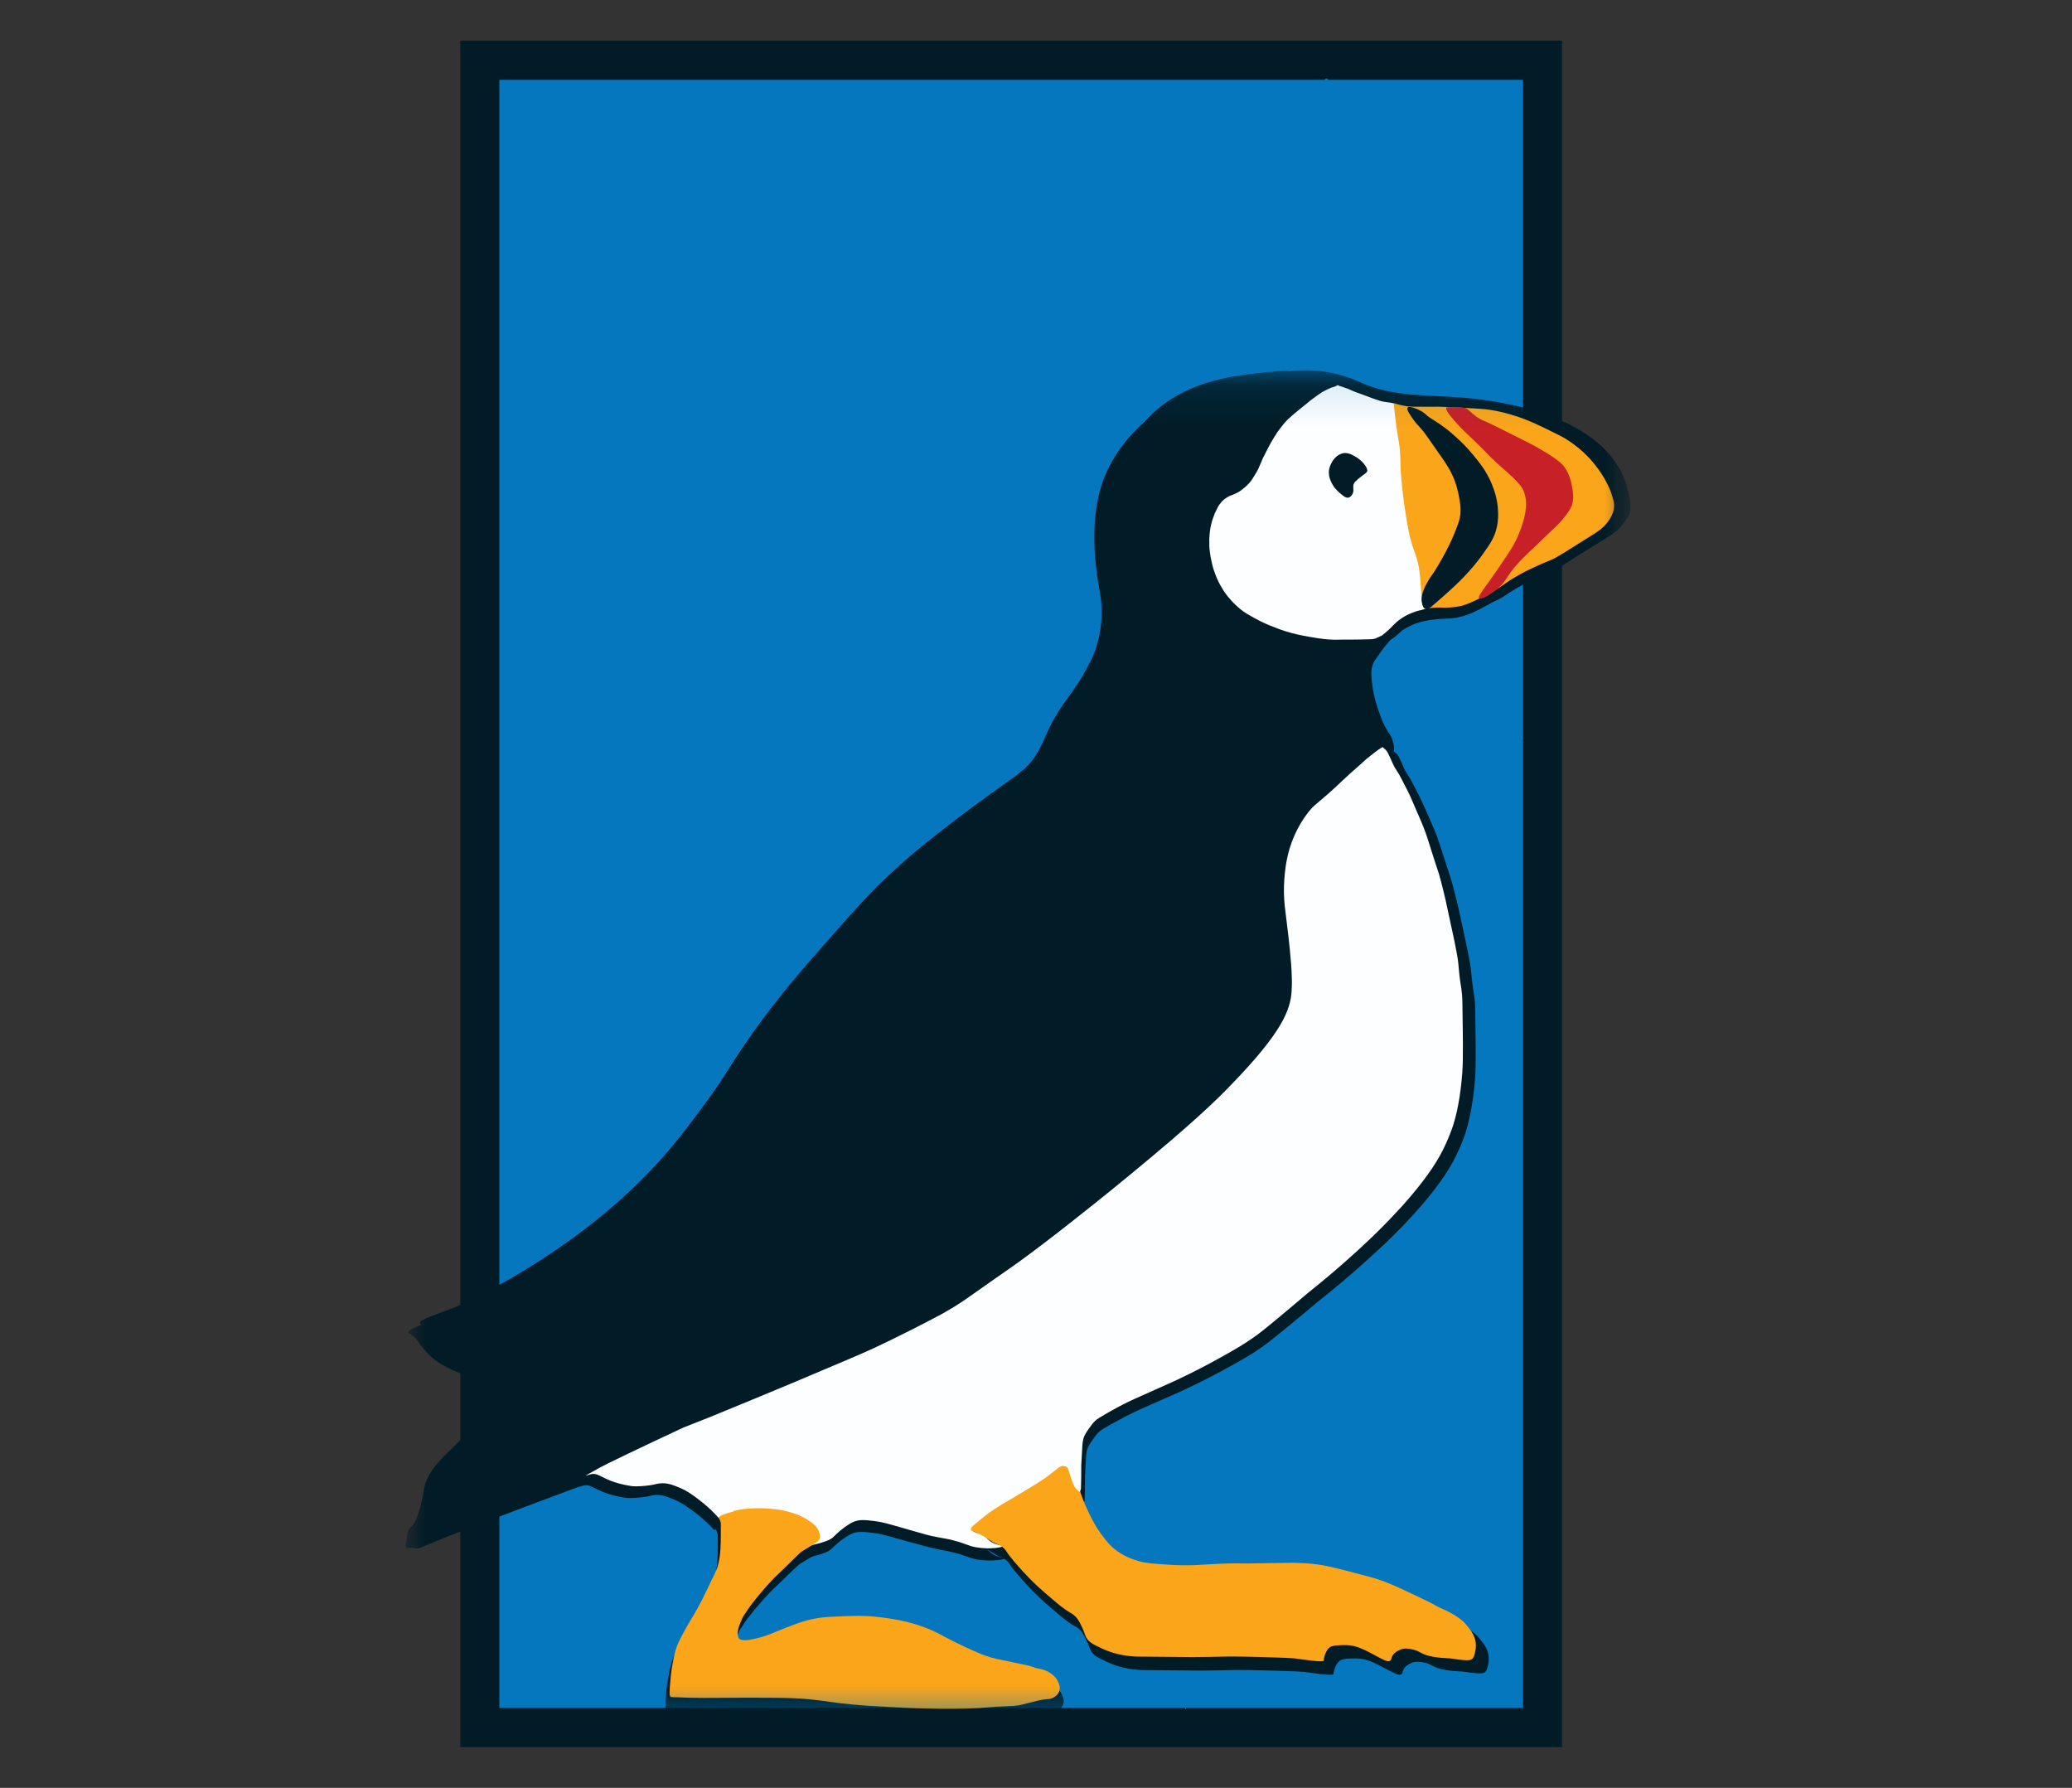 <?xml version="1.0" encoding="UTF-8"?> <svg xmlns="http://www.w3.org/2000/svg" width="51" height="44" viewBox="0 0 51 44" fill="none"><rect x="0" y="0" width="51" height="44" fill="#333333" stroke="none"/><path d="M37.651 1.72H11.745V42.142H37.651V1.72Z" fill="#0477BF"></path><path d="M34.781 1H11.33V42.998H23.283C23.283 42.998 23.294 43.002 23.302 42.998H38.447V1H34.781ZM29.177 42.062C29.157 42.05 29.177 42.026 29.193 42.038C29.205 42.046 29.193 42.074 29.177 42.062ZM37.487 31.9V42.034H12.291V31.576C12.291 31.576 12.291 31.544 12.291 31.528V1.965H32.601C32.625 1.92 32.68 1.924 32.696 1.965H37.487V31.9ZM37.495 18.261C37.495 18.261 37.507 18.245 37.511 18.261C37.511 18.273 37.503 18.273 37.495 18.261Z" fill="#011C26"></path><mask id="mask0_4784_2489" style="mask-type:luminance" maskUnits="userSpaceOnUse" x="10" y="9" width="31" height="34"><path d="M40.13 9.116H10V42.382H40.13V9.116Z" fill="white"></path></mask><g mask="url(#mask0_4784_2489)"><path d="M30.946 10.229C31.337 10.049 31.759 9.933 32.19 9.937C32.64 9.945 32.991 10.125 33.397 10.289C34.103 10.573 34.852 10.573 35.597 10.605C36.386 10.641 37.16 10.789 37.901 11.061C38.543 11.297 39.244 11.71 39.292 12.47C39.324 13.01 40.165 13.014 40.133 12.47C40.013 10.505 37.594 9.917 36 9.785C35.127 9.713 34.29 9.777 33.473 9.404C32.489 8.956 31.492 9.056 30.528 9.501C30.038 9.725 30.464 10.453 30.95 10.229" fill="#011C26"></path><path d="M35.554 14.591C35.371 14.607 35.192 14.619 35.008 14.635C34.61 14.671 34.602 15.3 35.008 15.268C35.116 15.26 35.227 15.252 35.335 15.243V14.611C34.965 14.643 34.574 14.707 34.251 14.907C33.92 15.111 33.713 15.436 33.298 15.464C32.896 15.492 32.892 16.124 33.298 16.096C33.685 16.068 33.988 15.94 34.283 15.688C34.606 15.412 34.909 15.28 35.335 15.243C35.738 15.211 35.742 14.579 35.335 14.611C35.227 14.619 35.116 14.627 35.008 14.635V15.268C35.188 15.252 35.371 15.239 35.554 15.223C35.957 15.191 35.961 14.559 35.554 14.591Z" fill="#011C26"></path><path d="M35.322 14.707C35.178 14.779 34.983 14.767 34.827 14.799C34.676 14.831 34.529 14.883 34.385 14.947C34.158 15.043 33.943 15.164 33.731 15.292C33.441 15.468 32.958 15.832 32.946 16.208C32.946 16.264 32.994 16.316 33.05 16.312C33.066 16.312 33.078 16.312 33.094 16.312C33.229 16.304 33.229 16.096 33.094 16.1C33.078 16.1 33.066 16.1 33.05 16.1L33.154 16.204C33.157 16.012 33.425 15.772 33.56 15.652C33.743 15.496 33.983 15.38 34.194 15.268C34.409 15.155 34.636 15.051 34.879 15.003C35.071 14.963 35.25 14.979 35.425 14.887C35.545 14.827 35.441 14.643 35.318 14.703" fill="#011C26"></path><path d="M38.95 12.334C38.994 12.47 38.85 12.634 38.743 12.706C38.548 12.834 38.328 12.934 38.121 13.038C37.918 13.134 37.862 13.431 37.97 13.615C38.093 13.827 38.34 13.863 38.544 13.767C38.867 13.611 39.257 13.451 39.488 13.171C39.719 12.89 39.875 12.47 39.759 12.114C39.592 11.602 38.779 11.822 38.95 12.338" fill="#011C26"></path><path d="M38.94 12.182C38.992 12.29 39.044 12.402 39.036 12.522C39.04 12.458 38.996 12.558 39.044 12.506C38.968 12.59 38.785 12.678 38.669 12.75C38.562 12.822 38.45 12.894 38.346 12.97C38.326 12.986 38.107 13.142 38.223 13.066C38.075 13.171 37.912 13.255 37.748 13.326C37.302 13.531 36.888 13.763 36.461 14.003C36.094 14.211 35.891 14.391 35.529 14.379C34.987 14.359 34.987 15.204 35.529 15.223C36.059 15.244 36.441 14.983 36.888 14.735C37.163 14.579 37.434 14.407 37.717 14.263C37.988 14.127 38.275 14.031 38.534 13.871C38.717 13.759 38.741 13.723 38.9 13.611C39.123 13.455 39.391 13.331 39.59 13.146C40.008 12.766 39.885 12.214 39.666 11.758C39.43 11.269 38.705 11.698 38.94 12.182Z" fill="#011C26"></path><path d="M22.31 33.061C22.633 32.893 22.991 32.701 22.991 32.701C23.294 32.537 23.445 32.453 23.649 32.329C23.892 32.181 23.96 32.124 24.354 31.86C24.733 31.608 24.781 31.588 25 31.44C25.43 31.156 25.757 30.896 26.391 30.392C26.706 30.14 26.933 29.951 27.168 29.763C29.093 28.186 29.201 28.094 29.44 27.886C30.524 26.934 30.237 27.082 30.771 26.65C30.771 26.65 31.241 26.269 31.656 25.705C31.755 25.573 31.815 25.437 31.819 25.425C31.835 25.393 31.855 25.345 31.915 25.157C31.983 24.945 32.014 24.841 32.034 24.749C32.066 24.581 32.07 24.448 32.07 24.34C32.07 23.676 31.983 22.772 31.974 22.72C31.951 22.491 31.935 22.259 31.915 22.031C31.887 21.731 31.875 21.591 31.903 21.391C31.931 21.191 31.983 21.039 32.01 20.959C32.046 20.859 32.102 20.695 32.222 20.502C32.293 20.386 32.357 20.318 32.481 20.174C32.52 20.13 32.636 19.998 32.927 19.718C32.979 19.67 32.975 19.674 33.326 19.346C33.589 19.102 33.72 18.978 33.736 18.962C33.9 18.794 33.935 18.737 34.067 18.645C34.147 18.589 34.314 18.481 34.314 18.481C34.314 18.429 34.314 18.357 34.29 18.273C34.266 18.149 34.206 18.065 34.17 18.017C34.035 17.813 33.951 17.557 33.876 17.317C33.876 17.317 33.776 17.009 33.756 16.64C33.752 16.54 33.752 16.452 33.792 16.348C33.812 16.292 33.852 16.232 33.935 16.116C33.987 16.04 34.023 15.988 34.079 15.92C34.178 15.796 34.242 15.736 34.23 15.724C34.218 15.712 34.158 15.76 34.047 15.784C33.971 15.8 33.915 15.8 33.868 15.796C33.648 15.788 33.728 15.808 33.393 15.8C33.282 15.8 33.003 15.788 32.74 15.76C32.345 15.72 31.783 15.66 31.185 15.348C30.962 15.232 30.739 15.12 30.512 14.879C30.109 14.455 30.006 13.979 29.974 13.815C29.942 13.643 29.862 13.235 30.03 12.782C30.093 12.606 30.165 12.406 30.36 12.282C30.48 12.206 30.544 12.222 30.711 12.11C30.763 12.074 30.89 11.982 31.006 11.826C31.09 11.714 31.13 11.622 31.181 11.51C31.277 11.297 31.416 10.997 31.608 10.705C31.763 10.469 31.883 10.357 31.927 10.313C31.971 10.273 31.974 10.273 32.178 10.105C32.461 9.873 32.453 9.877 32.54 9.813C32.68 9.713 32.78 9.641 32.935 9.573C33.078 9.513 33.154 9.505 33.154 9.485C33.154 9.449 32.895 9.457 32.377 9.429C32.062 9.412 31.986 9.4 31.719 9.396C31.6 9.396 31.46 9.392 31.281 9.396C31.173 9.396 30.863 9.412 30.448 9.473C30.117 9.521 29.894 9.553 29.603 9.645C29.603 9.645 29.197 9.773 28.826 9.993C28.38 10.253 27.503 10.945 27.18 12.046C26.877 13.074 27.104 14.295 27.152 14.543C27.172 14.639 27.232 14.943 27.2 15.344C27.176 15.616 27.12 15.832 27.08 15.956C27.044 16.064 26.969 16.292 26.734 16.684C26.53 17.024 26.399 17.177 26.243 17.397C25.893 17.901 25.805 18.213 25.638 18.525C25.319 19.122 25.004 19.158 23.493 20.31C22.955 20.718 22.493 21.071 21.939 21.579C21.381 22.091 21.03 22.483 20.397 23.192C19.719 23.952 19.153 24.584 18.495 25.489C17.846 26.381 17.89 26.462 17.184 27.402C16.774 27.946 16.415 28.427 15.857 28.999C15.136 29.747 14.498 30.232 14.127 30.512C14.004 30.604 13.063 31.308 11.924 31.908C11.425 32.172 11.178 32.301 10.943 32.393C10.533 32.553 10.034 32.701 10.05 32.793C10.054 32.817 10.082 32.817 10.154 32.869C10.242 32.933 10.281 33.001 10.325 33.065C10.325 33.065 10.449 33.241 10.612 33.389C10.664 33.437 10.756 33.513 10.923 33.609C11.541 33.958 12.123 33.934 12.222 34.242C12.246 34.322 12.23 34.398 12.202 34.526C12.155 34.754 12.031 34.91 11.951 35.002C11.589 35.422 11.318 35.426 10.935 35.831C10.732 36.043 10.505 36.287 10.437 36.643C10.421 36.731 10.401 36.899 10.329 37.139C10.242 37.439 10.178 37.519 10.15 37.543C10.114 37.579 10.074 37.615 10.042 37.684C10.042 37.684 10.022 37.736 10.006 37.932C9.99 37.98 9.971 38.06 10.006 38.088C10.022 38.1 10.046 38.096 10.07 38.096C10.194 38.08 10.198 38.116 10.301 38.104C10.333 38.1 10.337 38.096 10.552 38.004C10.584 37.992 10.616 37.976 10.652 37.964C11.35 37.663 14.498 36.495 14.498 36.495C15.789 36.015 15.295 36.079 17.563 35.126C17.95 34.962 21.329 33.553 22.298 33.053L22.31 33.061Z" fill="#011C26"></path><path d="M34.249 15.732C34.397 15.64 34.56 15.464 34.56 15.464C34.568 15.456 34.58 15.444 34.592 15.432C34.648 15.376 34.795 15.239 35.038 15.148C35.206 15.083 35.27 15.079 35.27 15.079C35.294 15.071 35.301 15.071 35.309 15.067C35.321 15.067 35.329 15.059 35.345 15.055C35.353 15.055 35.357 15.051 35.369 15.047C35.381 15.043 35.389 15.039 35.393 15.039C35.413 15.035 35.425 15.039 35.433 15.031C35.433 15.031 35.441 15.027 35.441 15.015C35.449 14.979 35.433 14.835 35.429 14.823C35.429 14.811 35.429 14.787 35.429 14.763C35.429 14.707 35.429 14.671 35.429 14.635C35.429 14.635 35.429 14.591 35.429 14.499C35.421 14.291 35.294 13.827 35.206 13.567C35.182 13.499 35.17 13.463 35.154 13.415C35.122 13.326 35.106 13.306 35.074 13.186C35.031 13.026 35.011 12.862 34.971 12.534C34.931 12.21 34.911 12.046 34.907 12.006C34.859 11.57 34.835 11.354 34.827 11.205C34.819 11.029 34.823 10.905 34.803 10.649C34.791 10.493 34.799 10.649 34.748 10.277C34.728 10.121 34.712 10.005 34.632 9.961C34.62 9.953 34.596 9.949 34.544 9.937C34.457 9.917 34.409 9.917 34.341 9.905C34.281 9.897 34.237 9.885 34.154 9.857C34.062 9.829 34.034 9.817 33.871 9.757C33.727 9.705 33.723 9.705 33.588 9.657C33.536 9.637 33.5 9.621 33.472 9.609C33.436 9.593 33.42 9.585 33.397 9.577C33.389 9.577 33.385 9.573 33.369 9.569C33.317 9.553 33.289 9.541 33.253 9.529C33.209 9.517 33.213 9.521 33.197 9.512C33.173 9.505 33.165 9.492 33.153 9.496C33.145 9.496 33.141 9.5 33.121 9.512C33.114 9.517 33.105 9.521 33.094 9.525C33.074 9.533 33.066 9.537 33.034 9.545C33.026 9.545 32.994 9.557 32.962 9.573C32.954 9.573 32.95 9.577 32.942 9.581C32.942 9.581 32.926 9.589 32.906 9.597C32.886 9.605 32.854 9.621 32.834 9.633C32.783 9.661 32.731 9.693 32.695 9.717C32.679 9.729 32.619 9.765 32.524 9.837C32.472 9.873 32.436 9.901 32.4 9.933C32.4 9.933 32.01 10.241 31.918 10.333C31.906 10.345 31.89 10.361 31.89 10.361C31.878 10.373 31.87 10.381 31.862 10.393C31.846 10.409 31.838 10.417 31.834 10.421C31.818 10.441 31.806 10.453 31.794 10.469C31.742 10.533 31.719 10.565 31.695 10.597C31.655 10.653 31.627 10.693 31.607 10.721C31.603 10.729 31.579 10.761 31.551 10.809C31.543 10.821 31.519 10.861 31.487 10.917C31.483 10.925 31.459 10.965 31.432 11.013C31.424 11.029 31.4 11.069 31.372 11.125C31.352 11.165 31.356 11.157 31.32 11.229C31.284 11.301 31.28 11.305 31.272 11.329C31.26 11.354 31.256 11.37 31.24 11.398C31.228 11.421 31.224 11.425 31.216 11.45C31.2 11.482 31.192 11.506 31.189 11.514C31.165 11.57 31.113 11.662 31.065 11.738C31.013 11.822 30.981 11.866 30.933 11.926C30.933 11.926 30.85 12.018 30.718 12.11C30.706 12.118 30.686 12.134 30.658 12.146C30.639 12.158 30.619 12.166 30.595 12.178C30.579 12.186 30.563 12.194 30.543 12.202C30.511 12.214 30.503 12.218 30.479 12.226C30.475 12.226 30.439 12.242 30.403 12.262C30.348 12.294 30.312 12.326 30.292 12.338C30.26 12.366 30.24 12.39 30.228 12.406C30.216 12.418 30.204 12.438 30.184 12.462C30.164 12.49 30.152 12.514 30.148 12.526C30.14 12.542 30.132 12.558 30.128 12.566C30.128 12.57 30.12 12.582 30.112 12.598C30.112 12.606 30.104 12.61 30.104 12.614C30.104 12.622 30.1 12.626 30.096 12.63C30.096 12.634 30.096 12.638 30.088 12.642C30.084 12.654 30.084 12.654 30.081 12.658C30.081 12.662 30.081 12.666 30.076 12.67C30.076 12.674 30.076 12.678 30.073 12.682C30.073 12.686 30.073 12.69 30.069 12.694C30.069 12.694 30.069 12.694 30.069 12.698C30.065 12.706 30.061 12.718 30.057 12.726C30.053 12.738 30.053 12.734 30.049 12.746C30.049 12.754 30.045 12.758 30.041 12.77C30.037 12.782 30.033 12.79 30.033 12.794C30.025 12.822 30.017 12.842 30.013 12.858C29.997 12.91 29.989 12.934 29.985 12.966C29.977 12.998 29.969 13.046 29.961 13.102C29.953 13.154 29.953 13.19 29.949 13.239C29.945 13.299 29.941 13.326 29.945 13.354C29.945 13.37 29.945 13.411 29.945 13.471C29.949 13.583 29.965 13.671 29.981 13.751C29.993 13.815 30.013 13.923 30.057 14.059C30.093 14.175 30.128 14.259 30.144 14.291C30.248 14.523 30.372 14.683 30.411 14.735C30.539 14.891 30.662 14.999 30.734 15.055C30.854 15.148 30.949 15.204 31.077 15.271C31.288 15.388 31.463 15.456 31.583 15.504C31.643 15.528 31.727 15.56 31.838 15.596C32.077 15.672 32.261 15.704 32.46 15.744C32.767 15.8 32.958 15.812 33.01 15.816C33.153 15.824 33.105 15.816 33.357 15.816C33.357 15.816 33.58 15.82 33.994 15.808C34.018 15.808 34.078 15.808 34.138 15.784C34.178 15.768 34.221 15.748 34.221 15.748C34.221 15.748 34.245 15.736 34.265 15.72L34.249 15.732Z" fill="#011C26"></path><path d="M34.218 18.533C34.242 18.517 34.266 18.505 34.266 18.505C34.282 18.497 34.298 18.489 34.306 18.489H34.314C34.314 18.489 34.314 18.493 34.314 18.497C34.314 18.497 34.318 18.501 34.322 18.505C34.33 18.509 34.334 18.517 34.342 18.521C34.342 18.521 34.358 18.533 34.386 18.561C34.438 18.609 34.529 18.837 34.553 18.897C34.569 18.933 34.589 18.969 34.589 18.969C34.593 18.977 34.601 18.989 34.605 18.997C34.645 19.065 34.669 19.093 34.717 19.174C34.733 19.206 34.745 19.226 34.757 19.25C34.828 19.394 34.888 19.494 34.94 19.602C34.96 19.642 34.996 19.714 35.171 20.11C35.275 20.346 35.322 20.462 35.338 20.502C35.414 20.694 35.426 20.746 35.621 21.347C35.697 21.583 35.697 21.579 35.717 21.643C35.733 21.699 35.789 21.887 35.884 22.287C35.9 22.355 35.888 22.311 36.016 22.887C36.056 23.067 36.076 23.168 36.108 23.32C36.148 23.524 36.171 23.624 36.187 23.728C36.215 23.908 36.207 23.932 36.239 24.18C36.267 24.42 36.279 24.424 36.295 24.58C36.311 24.716 36.311 24.8 36.315 25.169C36.319 25.573 36.323 25.773 36.323 25.829C36.323 26.189 36.323 26.369 36.303 26.589C36.279 26.906 36.239 27.138 36.227 27.21C36.195 27.394 36.155 27.614 36.068 27.894C36.068 27.894 35.952 28.246 35.753 28.61C35.267 29.495 34.218 30.488 33.971 30.716C33.589 31.072 33.071 31.536 32.421 32.048C32.421 32.048 32.158 32.272 31.72 32.633C31.285 32.989 31.174 33.073 31.054 33.157C30.811 33.329 30.628 33.429 30.309 33.609C29.631 33.989 29.073 34.237 28.95 34.294C28.663 34.422 28.519 34.478 28.069 34.682C27.81 34.802 27.627 34.898 27.475 34.982C27.431 35.006 27.403 35.022 27.371 35.038C27.196 35.138 27.108 35.186 27.056 35.234C26.989 35.298 26.941 35.366 26.885 35.446C26.797 35.566 26.778 35.626 26.766 35.654C26.738 35.73 26.738 35.794 26.734 35.83C26.706 36.331 26.706 36.315 26.706 36.334C26.706 36.539 26.706 36.683 26.698 36.907C26.698 36.907 26.698 36.915 26.698 36.923C26.698 36.927 26.698 36.935 26.69 36.943C26.686 36.963 26.682 36.967 26.682 36.971C26.674 37.003 26.682 37.019 26.674 37.023C26.662 37.031 26.618 36.999 26.574 36.947C26.526 36.887 26.491 36.827 26.467 36.763C26.435 36.671 26.431 36.643 26.399 36.551C26.363 36.451 26.347 36.399 26.315 36.383C26.239 36.347 26.116 36.451 26.068 36.495C25.865 36.667 25.582 36.835 25.02 37.167C24.904 37.235 24.841 37.267 24.685 37.363C24.522 37.463 24.414 37.531 24.275 37.639C24.131 37.751 23.964 37.895 23.964 37.895C23.964 37.895 23.956 37.923 23.956 37.943C23.96 37.967 23.984 37.979 24 37.987C24.052 38.011 24.075 38.023 24.159 38.039C24.279 38.059 24.291 38.156 24.438 38.248C24.598 38.348 24.741 38.324 24.741 38.344C24.741 38.376 24.422 38.44 24.055 38.38C23.828 38.34 23.824 38.296 23.458 38.203C23.25 38.151 23.23 38.163 22.971 38.103C22.856 38.075 22.78 38.056 22.409 37.955C21.784 37.779 21.696 37.751 21.509 37.727C21.25 37.695 21.114 37.683 20.971 37.743C20.831 37.803 20.656 37.939 20.536 38.051C20.485 38.099 20.468 38.123 20.417 38.156C20.393 38.172 20.313 38.227 20.046 38.292C19.962 38.312 19.839 38.344 19.835 38.324C19.827 38.308 19.919 38.276 20.006 38.172C20.034 38.136 20.098 38.059 20.074 37.995C20.062 37.963 20.03 37.947 20.018 37.939C19.891 37.871 19.839 37.775 19.719 37.691C19.528 37.559 19.237 37.511 19.022 37.479C18.854 37.451 18.552 37.407 18.205 37.459C18.109 37.475 17.978 37.495 17.822 37.551C17.738 37.583 17.575 37.651 17.575 37.651C17.575 37.651 17.539 37.615 17.495 37.563C17.467 37.535 17.34 37.403 17.149 37.255C16.949 37.103 16.798 36.987 16.563 36.891C16.411 36.831 16.272 36.775 16.096 36.795C16.021 36.803 15.997 36.819 15.865 36.839C15.865 36.839 15.678 36.867 15.499 36.867C15.443 36.867 15.395 36.863 15.355 36.855C15.172 36.823 15.008 36.783 14.885 36.735C14.602 36.627 14.53 36.527 14.371 36.559C14.307 36.571 14.243 36.603 14.243 36.595C14.243 36.587 14.307 36.555 14.462 36.471C14.534 36.431 14.578 36.407 14.594 36.395C14.721 36.322 15.554 35.926 16.702 35.398C17.172 35.222 17.519 35.078 18.002 34.882C18.217 34.794 18.603 34.638 19.372 34.318C20.544 33.829 21.126 33.585 21.381 33.473C21.381 33.473 22.154 33.125 23.123 32.617C23.163 32.597 23.234 32.556 23.322 32.508C23.601 32.352 23.8 32.212 23.884 32.152C24.968 31.396 24.92 31.444 25.399 31.092C26.024 30.631 26.487 30.267 26.997 29.867C27.292 29.635 27.607 29.383 27.957 29.103C29.535 27.822 30.113 27.258 30.496 26.869C31.767 25.565 31.971 25.029 32.002 24.56C32.03 24.172 31.967 23.588 31.919 23.152C31.855 22.567 31.783 22.291 31.819 21.779C31.851 21.295 31.951 20.998 32.007 20.854C32.138 20.506 32.305 20.266 32.381 20.166C32.592 19.878 32.632 19.946 33.318 19.294C33.501 19.121 33.696 18.961 33.88 18.789C34.043 18.657 34.167 18.565 34.195 18.545L34.218 18.533Z" fill="#011C26"></path><path d="M33.915 11.61C33.915 11.61 33.915 11.574 33.891 11.538C33.863 11.482 33.799 11.39 33.656 11.293C33.54 11.226 33.421 11.153 33.289 11.19C33.114 11.238 33.03 11.39 32.998 11.454C32.982 11.486 32.946 11.558 32.942 11.658C32.942 11.758 32.974 11.834 32.998 11.894C33.062 12.038 33.154 12.118 33.217 12.174C33.301 12.246 33.369 12.306 33.441 12.286C33.496 12.27 33.524 12.214 33.536 12.198C33.588 12.098 33.528 12.034 33.576 11.934C33.592 11.902 33.628 11.87 33.7 11.81C33.831 11.702 33.911 11.674 33.915 11.606V11.61Z" fill="#011C26"></path><path d="M35.37 15.043C35.27 15.015 35.286 14.739 35.254 14.371C35.242 14.215 35.234 14.135 35.214 14.039C35.163 13.739 35.087 13.639 34.999 13.326C34.963 13.194 34.939 13.082 34.899 12.85C34.82 12.398 34.784 12.034 34.768 11.87C34.716 11.265 34.76 11.269 34.7 10.897C34.676 10.753 34.64 10.569 34.608 10.285C34.596 10.173 34.557 9.833 34.569 9.945C34.816 10.009 34.919 10.021 34.919 10.021C34.971 10.025 35.011 10.029 35.087 10.029C35.31 10.029 35.417 10.033 35.565 10.029C35.712 10.025 35.916 10.037 36.326 10.061C36.689 10.081 36.868 10.093 37.012 10.113C37.291 10.157 37.498 10.221 37.63 10.265C37.944 10.365 38.167 10.473 38.474 10.621C38.718 10.737 38.837 10.797 38.961 10.877C39.276 11.081 39.483 11.302 39.586 11.43C39.646 11.502 39.754 11.638 39.865 11.826C39.981 12.026 40.029 12.166 40.049 12.23C40.089 12.358 40.116 12.446 40.1 12.562C40.096 12.598 40.081 12.694 39.997 12.83C39.873 13.026 39.706 13.134 39.618 13.191C38.977 13.591 38.654 13.791 38.55 13.835C38.49 13.859 38.219 13.971 37.96 14.095C37.916 14.115 37.833 14.155 37.733 14.211C37.594 14.287 37.494 14.351 37.47 14.367C37.366 14.435 37.366 14.443 37.259 14.511C37.02 14.663 36.844 14.747 36.681 14.827C36.422 14.951 36.31 14.983 36.223 14.999C36.047 15.035 35.864 15.035 35.856 15.035C35.752 15.035 35.712 15.027 35.585 15.035C35.529 15.035 35.525 15.043 35.453 15.047C35.394 15.047 35.362 15.051 35.354 15.047L35.37 15.043Z" fill="#011C26"></path><path d="M26.287 36.367C26.287 36.367 26.311 36.367 26.315 36.367C26.323 36.367 26.335 36.367 26.343 36.375C26.355 36.383 26.359 36.391 26.367 36.403C26.367 36.407 26.375 36.415 26.379 36.423C26.379 36.427 26.383 36.435 26.387 36.443C26.387 36.443 26.387 36.451 26.39 36.451C26.39 36.459 26.398 36.467 26.398 36.475C26.415 36.523 26.43 36.571 26.43 36.571C26.49 36.763 26.522 36.859 26.594 36.931C26.614 36.951 26.646 36.983 26.693 37.007C26.773 37.231 26.857 37.415 26.925 37.555C27 37.703 27.076 37.855 27.208 38.036C27.295 38.156 27.379 38.272 27.515 38.388C27.758 38.6 28.013 38.676 28.16 38.72C28.343 38.776 28.539 38.788 28.929 38.808C29.045 38.816 29.121 38.82 29.184 38.82C29.204 38.82 29.324 38.824 29.439 38.82C29.615 38.82 29.695 38.808 29.958 38.796C30.117 38.788 30.253 38.78 30.42 38.776C30.595 38.772 30.615 38.776 30.906 38.776C30.99 38.776 31.018 38.776 31.488 38.768C31.831 38.764 32.002 38.76 32.042 38.76C32.241 38.764 32.464 38.772 32.739 38.812C32.807 38.824 32.943 38.844 33.481 38.984C33.867 39.084 34.059 39.136 34.17 39.172C34.465 39.268 34.72 39.388 35.226 39.624C35.792 39.889 35.581 39.817 35.812 39.917C35.856 39.933 36.211 40.089 36.382 40.285C36.402 40.305 36.422 40.333 36.422 40.333C36.502 40.433 36.574 40.517 36.613 40.633C36.669 40.797 36.637 40.941 36.617 41.017C36.593 41.109 36.569 41.137 36.55 41.153C36.506 41.185 36.458 41.189 36.322 41.177C36.163 41.165 36.119 41.149 35.996 41.137C35.856 41.125 35.848 41.133 35.717 41.117C35.637 41.109 35.553 41.097 35.462 41.073C35.246 41.017 35.234 40.953 35.055 40.917C34.959 40.897 34.856 40.877 34.744 40.925C34.704 40.941 34.569 41.001 34.533 41.117C34.521 41.149 34.521 41.185 34.493 41.205C34.453 41.229 34.397 41.205 34.37 41.197C34.158 41.109 33.895 40.933 33.652 40.857C33.485 40.805 33.349 40.813 33.234 40.817C33.098 40.825 33.018 40.829 32.955 40.889C32.859 40.977 32.827 41.157 32.827 41.157C32.827 41.157 32.827 41.193 32.823 41.201C32.811 41.249 32.301 41.173 32.094 41.145C32.022 41.137 31.823 41.129 31.428 41.117C31.293 41.113 31.022 41.105 30.751 41.101C30.292 41.093 30.292 41.109 29.527 41.113C29.376 41.113 29.499 41.113 28.176 41.101C28.148 41.101 28.108 41.101 28.049 41.097C27.662 41.073 27.383 40.965 27.251 40.901C27.028 40.797 26.913 40.745 26.845 40.617C26.813 40.557 26.817 40.525 26.741 40.369C26.669 40.217 26.626 40.157 26.59 40.121C26.526 40.053 26.462 40.021 26.43 40.005C26.271 39.917 26.112 39.781 25.797 39.508C25.697 39.424 25.486 39.236 25.255 38.98C25.123 38.836 24.948 38.644 24.852 38.496C24.848 38.488 24.832 38.46 24.804 38.432C24.761 38.38 24.709 38.356 24.673 38.336C24.613 38.304 24.605 38.312 24.537 38.276C24.505 38.256 24.465 38.232 24.458 38.228C24.43 38.212 24.418 38.2 24.394 38.188C24.366 38.172 24.33 38.148 24.278 38.12C24.151 38.06 24.095 38.02 24.039 38.004C24.003 37.992 23.983 37.992 23.971 37.972C23.951 37.94 23.983 37.888 23.987 37.883C23.999 37.867 24.011 37.855 24.031 37.84C24.031 37.84 24.051 37.824 24.135 37.76C24.175 37.727 24.175 37.723 24.23 37.679C24.242 37.671 24.258 37.655 24.278 37.639C24.302 37.623 24.322 37.607 24.346 37.587C24.358 37.575 24.374 37.567 24.402 37.547C24.418 37.535 24.43 37.527 24.442 37.519C24.465 37.503 24.489 37.487 24.505 37.479C24.537 37.459 24.553 37.447 24.557 37.443C24.577 37.431 24.593 37.419 24.601 37.415C24.709 37.351 24.709 37.347 24.765 37.315C24.816 37.283 24.856 37.259 24.876 37.251C24.916 37.227 24.94 37.215 24.964 37.199C25.004 37.175 25.063 37.139 25.179 37.075C25.259 37.027 25.294 37.007 25.35 36.971C25.434 36.919 25.478 36.895 25.534 36.863C25.609 36.815 25.669 36.779 25.701 36.759C25.725 36.747 25.737 36.739 25.753 36.727C25.813 36.691 25.86 36.655 25.892 36.635C26.012 36.543 26.088 36.487 26.119 36.463C26.123 36.463 26.14 36.447 26.167 36.427C26.183 36.415 26.191 36.407 26.203 36.403C26.203 36.403 26.211 36.399 26.215 36.395C26.235 36.383 26.259 36.371 26.291 36.367H26.287Z" fill="#011C26"></path><path d="M17.969 37.479C18.057 37.459 18.101 37.447 18.185 37.435C18.471 37.399 18.727 37.411 18.794 37.415C18.99 37.427 19.205 37.443 19.476 37.531C19.572 37.563 19.719 37.615 19.882 37.727C20.03 37.828 20.098 37.911 20.13 38.004C20.142 38.04 20.165 38.112 20.137 38.18C20.117 38.224 20.082 38.248 20.046 38.272C19.898 38.364 19.783 38.428 19.731 38.46C19.659 38.504 19.619 38.544 19.508 38.652C19.057 39.092 19.109 39.024 18.926 39.216C18.886 39.256 18.619 39.544 18.408 39.821C18.368 39.873 18.344 39.909 18.328 39.933C18.308 39.961 18.308 39.961 18.288 39.997C18.244 40.061 18.236 40.069 18.216 40.101C18.204 40.117 18.197 40.137 18.173 40.189C18.133 40.281 18.113 40.325 18.101 40.377C18.057 40.533 18.093 40.601 18.101 40.617C18.101 40.617 18.101 40.621 18.105 40.625C18.157 40.705 18.348 40.673 18.452 40.653C18.79 40.585 18.982 40.489 19.293 40.365C19.548 40.265 19.727 40.197 19.978 40.145C20.137 40.113 20.285 40.097 20.516 40.089C20.939 40.069 21.277 40.053 21.704 40.109C21.983 40.145 22.585 40.221 23.174 40.533C23.242 40.569 23.673 40.801 24.119 40.985C24.175 41.009 24.235 41.033 24.314 41.061C24.514 41.129 24.621 41.145 24.996 41.221C25.781 41.381 25.358 41.321 25.689 41.389C25.725 41.397 25.809 41.413 25.904 41.465C25.96 41.497 26.084 41.569 26.144 41.718C26.168 41.774 26.203 41.858 26.168 41.95C26.12 42.086 25.952 42.13 25.936 42.138C25.889 42.15 25.877 42.138 25.757 42.158C25.701 42.166 25.657 42.174 25.61 42.186C25.398 42.234 25.319 42.262 25.203 42.286C25.072 42.314 24.984 42.314 24.856 42.318C24.37 42.334 24.382 42.362 23.816 42.378C23.441 42.39 23.159 42.386 22.915 42.378C22.501 42.37 22.19 42.354 21.851 42.334C21.453 42.314 21.257 42.302 20.99 42.278C20.448 42.226 20.333 42.19 19.91 42.15C19.576 42.118 19.34 42.114 18.87 42.11C18.153 42.102 17.24 42.122 16.913 42.11C16.738 42.106 16.562 42.098 16.562 42.098C16.527 42.098 16.487 42.098 16.451 42.094C16.415 42.094 16.415 42.094 16.411 42.094C16.371 42.074 16.375 41.982 16.383 41.846C16.395 41.706 16.399 41.633 16.407 41.562C16.419 41.473 16.427 41.385 16.451 41.269C16.471 41.161 16.491 41.049 16.527 40.925C16.558 40.821 16.598 40.729 16.706 40.525C16.877 40.209 16.925 40.157 17.089 39.865C17.16 39.733 17.212 39.633 17.312 39.428C17.479 39.088 17.563 38.916 17.587 38.84C17.666 38.564 17.666 38.284 17.666 38.028C17.666 37.992 17.666 37.932 17.666 37.812C17.666 37.788 17.666 37.752 17.651 37.711C17.635 37.663 17.619 37.659 17.619 37.643C17.619 37.571 17.862 37.511 17.985 37.483L17.969 37.479Z" fill="#011C26"></path><path d="M35.43 15.047C35.43 15.047 35.43 15.047 35.458 15.039C35.47 15.035 35.482 15.031 35.494 15.023C35.502 15.015 35.646 14.899 35.785 14.775C35.925 14.655 36.084 14.515 36.239 14.363C36.363 14.243 36.586 14.019 36.821 13.691C37.005 13.435 37.108 13.283 37.168 13.046C37.216 12.85 37.208 12.69 37.204 12.598C37.188 12.298 37.1 12.082 37.048 11.95C36.913 11.622 36.734 11.409 36.574 11.213C36.411 11.017 36.267 10.885 36.168 10.793C35.729 10.393 35.546 10.369 35.351 10.181C35.343 10.173 35.291 10.137 35.215 10.101C35.191 10.089 34.976 9.989 34.932 10.041C34.892 10.089 35.004 10.245 35.072 10.337C35.147 10.441 35.139 10.421 35.279 10.577C35.335 10.641 35.391 10.717 35.494 10.865C35.546 10.933 35.542 10.933 35.673 11.121C35.833 11.345 35.841 11.354 35.877 11.414C35.941 11.51 35.996 11.602 36.052 11.718C36.148 11.922 36.184 12.09 36.204 12.198C36.236 12.354 36.263 12.494 36.251 12.666C36.239 12.83 36.188 12.954 36.084 13.203C35.949 13.531 35.793 13.783 35.713 13.923C35.638 14.051 35.598 14.111 35.586 14.135C35.45 14.323 35.446 14.339 35.395 14.435C35.295 14.623 35.279 14.739 35.279 14.783C35.279 14.783 35.271 14.883 35.315 14.987C35.315 14.991 35.323 14.999 35.327 15.011C35.331 15.019 35.355 15.043 35.387 15.047C35.403 15.047 35.414 15.047 35.426 15.043L35.43 15.047Z" fill="#011C26"></path><path d="M35.9 10.049C35.9 10.049 35.908 10.041 35.975 10.041C36.091 10.041 36.147 10.037 36.207 10.041C36.306 10.049 36.358 10.053 36.386 10.065C36.474 10.101 36.498 10.161 36.653 10.277C36.661 10.285 36.669 10.289 36.681 10.297C36.785 10.365 36.868 10.393 36.892 10.401C36.948 10.421 37.195 10.545 37.689 10.789C37.964 10.925 38.104 10.997 38.255 11.081C38.737 11.357 38.833 11.478 38.873 11.538C39.008 11.73 39.04 11.926 39.06 12.03C39.084 12.17 39.108 12.318 39.048 12.482C39.012 12.578 38.961 12.646 38.885 12.746C38.777 12.886 38.678 12.978 38.63 13.022C38.63 13.022 38.606 13.042 38.14 13.483C37.837 13.767 37.685 13.907 37.534 14.111C37.382 14.311 37.374 14.371 37.235 14.503C37.032 14.695 36.761 14.839 36.713 14.787C36.669 14.739 36.848 14.551 37.191 14.047C37.454 13.659 37.59 13.467 37.673 13.274C37.773 13.042 38.044 12.422 37.785 12.03C37.701 11.906 37.526 11.746 37.386 11.618C37.299 11.538 37.251 11.502 37.131 11.393C37 11.27 36.92 11.193 36.82 11.093C36.593 10.865 36.498 10.785 36.358 10.649C36.286 10.577 36.246 10.541 36.203 10.493C36.095 10.377 35.844 10.113 35.892 10.053L35.9 10.049Z" fill="#011C26"></path><path d="M22.297 32.813C22.616 32.649 22.966 32.457 22.966 32.457C23.265 32.293 23.413 32.209 23.612 32.089C23.851 31.941 23.915 31.884 24.302 31.628C24.672 31.38 24.72 31.356 24.935 31.212C25.354 30.928 25.677 30.672 26.294 30.172C26.601 29.924 26.828 29.739 27.055 29.547C28.937 27.986 29.044 27.894 29.279 27.69C30.34 26.75 30.061 26.894 30.583 26.466C30.583 26.466 31.041 26.09 31.448 25.529C31.543 25.397 31.603 25.265 31.611 25.253C31.627 25.221 31.647 25.173 31.703 24.989C31.766 24.781 31.798 24.677 31.818 24.585C31.85 24.421 31.854 24.288 31.854 24.18C31.854 23.524 31.766 22.628 31.762 22.576C31.738 22.348 31.723 22.119 31.707 21.895C31.683 21.599 31.667 21.463 31.695 21.259C31.723 21.063 31.77 20.911 31.798 20.831C31.834 20.731 31.89 20.567 32.005 20.378C32.077 20.266 32.137 20.194 32.261 20.054C32.3 20.01 32.412 19.878 32.699 19.602C32.747 19.554 32.747 19.558 33.09 19.234C33.349 18.99 33.476 18.87 33.492 18.854C33.651 18.69 33.687 18.634 33.815 18.541C33.895 18.485 34.058 18.381 34.058 18.381C34.058 18.333 34.058 18.257 34.034 18.173C34.01 18.049 33.95 17.969 33.919 17.921C33.787 17.721 33.707 17.465 33.632 17.229C33.632 17.229 33.536 16.925 33.516 16.56C33.512 16.464 33.512 16.372 33.552 16.272C33.572 16.216 33.612 16.16 33.691 16.04C33.743 15.964 33.775 15.912 33.831 15.844C33.926 15.72 33.99 15.664 33.982 15.648C33.97 15.636 33.91 15.68 33.803 15.708C33.731 15.724 33.675 15.724 33.628 15.72C33.412 15.712 33.492 15.732 33.165 15.724C33.054 15.724 32.783 15.712 32.528 15.684C32.141 15.644 31.595 15.584 31.005 15.28C30.786 15.164 30.567 15.052 30.343 14.816C29.949 14.395 29.849 13.923 29.817 13.763C29.786 13.595 29.71 13.187 29.869 12.742C29.933 12.566 30.005 12.37 30.192 12.25C30.308 12.174 30.371 12.19 30.535 12.078C30.587 12.042 30.71 11.954 30.826 11.798C30.91 11.686 30.949 11.598 30.997 11.486C31.093 11.278 31.228 10.977 31.416 10.689C31.571 10.457 31.683 10.345 31.727 10.301C31.77 10.261 31.77 10.261 31.974 10.097C32.249 9.869 32.241 9.869 32.328 9.809C32.468 9.709 32.563 9.637 32.715 9.573C32.854 9.513 32.93 9.505 32.93 9.489C32.93 9.453 32.679 9.461 32.169 9.437C31.862 9.421 31.786 9.409 31.527 9.405C31.412 9.405 31.272 9.401 31.097 9.405C30.993 9.405 30.686 9.421 30.284 9.481C29.961 9.529 29.742 9.561 29.459 9.653C29.459 9.653 29.06 9.781 28.698 9.997C28.259 10.257 27.402 10.941 27.087 12.026C26.788 13.047 27.016 14.255 27.059 14.499C27.075 14.591 27.139 14.896 27.107 15.292C27.087 15.56 27.028 15.776 26.992 15.9C26.96 16.008 26.88 16.232 26.653 16.62C26.454 16.957 26.326 17.109 26.175 17.325C25.828 17.821 25.744 18.133 25.581 18.441C25.27 19.03 24.963 19.066 23.48 20.206C22.954 20.611 22.5 20.963 21.958 21.463C21.412 21.967 21.069 22.36 20.451 23.06C19.786 23.812 19.232 24.441 18.59 25.333C17.957 26.218 17.997 26.298 17.307 27.226C16.908 27.766 16.554 28.239 16.012 28.807C15.306 29.547 14.684 30.028 14.322 30.304C14.202 30.396 13.282 31.092 12.166 31.688C11.679 31.949 11.436 32.077 11.205 32.169C10.803 32.329 10.316 32.473 10.332 32.565C10.336 32.585 10.364 32.589 10.432 32.641C10.516 32.705 10.556 32.769 10.599 32.833C10.599 32.833 10.723 33.005 10.882 33.153C10.93 33.201 11.022 33.277 11.189 33.369C11.795 33.714 12.361 33.69 12.461 33.994C12.485 34.074 12.469 34.146 12.445 34.274C12.397 34.498 12.277 34.654 12.201 34.746C11.847 35.162 11.58 35.166 11.205 35.566C11.006 35.779 10.783 36.019 10.715 36.371C10.699 36.459 10.679 36.623 10.611 36.859C10.528 37.155 10.46 37.235 10.436 37.259C10.404 37.295 10.364 37.331 10.332 37.4C10.332 37.4 10.312 37.447 10.296 37.644C10.28 37.692 10.261 37.772 10.296 37.8C10.312 37.812 10.336 37.808 10.356 37.808C10.476 37.792 10.484 37.828 10.583 37.816C10.615 37.812 10.619 37.808 10.831 37.716C10.862 37.704 10.894 37.688 10.926 37.676C11.608 37.379 14.688 36.223 14.688 36.223C15.952 35.751 15.47 35.811 17.69 34.87C18.068 34.71 21.376 33.313 22.325 32.821L22.297 32.813Z" fill="#011C26"></path><path d="M33.983 15.66C34.126 15.568 34.286 15.396 34.286 15.396C34.294 15.388 34.302 15.376 34.318 15.364C34.373 15.308 34.517 15.175 34.752 15.084C34.919 15.019 34.979 15.015 34.979 15.015C35.003 15.007 35.007 15.007 35.019 15.003C35.031 15.003 35.039 14.995 35.055 14.991C35.063 14.991 35.067 14.987 35.079 14.983C35.091 14.979 35.099 14.975 35.103 14.975C35.123 14.971 35.131 14.975 35.143 14.967C35.143 14.967 35.151 14.963 35.151 14.951C35.159 14.915 35.143 14.775 35.139 14.763C35.139 14.751 35.139 14.727 35.139 14.703C35.139 14.647 35.139 14.615 35.139 14.575C35.139 14.575 35.139 14.531 35.139 14.439C35.131 14.235 35.003 13.775 34.919 13.515C34.896 13.447 34.884 13.411 34.868 13.363C34.836 13.278 34.82 13.255 34.788 13.138C34.748 12.982 34.728 12.814 34.688 12.494C34.648 12.17 34.633 12.01 34.629 11.974C34.581 11.542 34.557 11.329 34.553 11.181C34.545 11.005 34.549 10.885 34.529 10.629C34.517 10.477 34.525 10.629 34.477 10.261C34.457 10.109 34.441 9.989 34.362 9.945C34.35 9.937 34.326 9.933 34.278 9.921C34.19 9.901 34.142 9.901 34.079 9.889C34.019 9.881 33.979 9.869 33.895 9.841C33.804 9.813 33.78 9.801 33.62 9.741C33.481 9.689 33.477 9.689 33.345 9.641C33.297 9.621 33.258 9.605 33.234 9.593C33.198 9.577 33.182 9.569 33.162 9.561C33.154 9.561 33.15 9.557 33.134 9.553C33.086 9.537 33.058 9.525 33.023 9.513C32.983 9.501 32.983 9.505 32.967 9.497C32.947 9.489 32.939 9.476 32.923 9.48C32.915 9.48 32.911 9.485 32.891 9.497C32.883 9.501 32.875 9.505 32.863 9.509C32.843 9.517 32.835 9.521 32.803 9.529C32.795 9.529 32.763 9.541 32.731 9.557C32.724 9.557 32.72 9.561 32.712 9.565C32.712 9.565 32.696 9.573 32.676 9.581C32.656 9.589 32.628 9.605 32.604 9.617C32.556 9.641 32.504 9.673 32.468 9.701C32.453 9.713 32.393 9.749 32.301 9.821C32.253 9.857 32.217 9.885 32.181 9.917C32.181 9.917 31.799 10.221 31.707 10.313C31.695 10.325 31.679 10.341 31.679 10.341C31.667 10.353 31.659 10.361 31.651 10.373C31.636 10.389 31.631 10.397 31.623 10.401C31.608 10.421 31.596 10.433 31.584 10.449C31.536 10.513 31.508 10.545 31.484 10.577C31.444 10.629 31.416 10.673 31.4 10.701C31.396 10.709 31.372 10.741 31.345 10.789C31.337 10.801 31.313 10.841 31.281 10.897C31.277 10.905 31.253 10.945 31.229 10.993C31.221 11.009 31.201 11.049 31.173 11.101C31.153 11.141 31.157 11.129 31.121 11.205C31.085 11.273 31.081 11.281 31.073 11.302C31.062 11.325 31.058 11.341 31.046 11.37C31.034 11.393 31.03 11.398 31.022 11.421C31.006 11.454 30.998 11.478 30.994 11.486C30.974 11.542 30.922 11.634 30.874 11.71C30.823 11.794 30.795 11.838 30.743 11.894C30.743 11.894 30.663 11.986 30.532 12.078C30.52 12.086 30.5 12.102 30.476 12.114C30.456 12.126 30.44 12.134 30.412 12.146C30.396 12.154 30.38 12.162 30.36 12.17C30.328 12.182 30.32 12.186 30.296 12.194C30.292 12.194 30.256 12.21 30.221 12.23C30.169 12.258 30.129 12.29 30.113 12.306C30.081 12.334 30.061 12.358 30.049 12.374C30.037 12.386 30.025 12.402 30.005 12.43C29.985 12.458 29.974 12.482 29.97 12.494C29.962 12.51 29.954 12.526 29.95 12.534C29.95 12.538 29.942 12.55 29.934 12.566C29.934 12.574 29.926 12.578 29.926 12.582C29.926 12.59 29.922 12.594 29.918 12.598C29.918 12.602 29.918 12.606 29.91 12.61C29.906 12.622 29.906 12.622 29.902 12.626C29.902 12.63 29.902 12.634 29.898 12.638C29.898 12.642 29.898 12.646 29.894 12.65C29.894 12.654 29.894 12.658 29.89 12.662C29.89 12.662 29.89 12.662 29.89 12.666C29.886 12.674 29.882 12.686 29.878 12.694C29.874 12.706 29.874 12.702 29.87 12.714C29.87 12.722 29.866 12.726 29.862 12.738C29.858 12.75 29.854 12.758 29.854 12.762C29.846 12.79 29.838 12.81 29.834 12.822C29.818 12.874 29.814 12.898 29.806 12.93C29.798 12.962 29.79 13.006 29.782 13.066C29.774 13.114 29.774 13.15 29.77 13.198C29.766 13.258 29.762 13.287 29.766 13.315C29.766 13.331 29.766 13.371 29.766 13.431C29.77 13.543 29.786 13.627 29.798 13.707C29.81 13.771 29.83 13.875 29.87 14.011C29.906 14.123 29.942 14.207 29.958 14.243C30.061 14.475 30.181 14.631 30.221 14.679C30.344 14.835 30.468 14.939 30.535 14.995C30.651 15.088 30.747 15.139 30.87 15.207C31.078 15.324 31.249 15.392 31.369 15.436C31.424 15.46 31.508 15.492 31.62 15.528C31.855 15.604 32.03 15.636 32.229 15.672C32.532 15.728 32.72 15.74 32.767 15.74C32.907 15.748 32.859 15.74 33.106 15.74C33.106 15.74 33.325 15.744 33.728 15.732C33.752 15.732 33.808 15.732 33.867 15.708C33.907 15.692 33.947 15.672 33.947 15.672C33.947 15.672 33.971 15.66 33.991 15.648L33.983 15.66Z" fill="#FDFEFF"></path><path d="M33.952 18.433C33.976 18.417 33.996 18.405 33.996 18.405C34.012 18.397 34.023 18.389 34.035 18.389H34.044C34.044 18.389 34.044 18.393 34.044 18.397C34.044 18.397 34.047 18.401 34.051 18.405C34.059 18.409 34.063 18.417 34.071 18.421C34.071 18.421 34.087 18.433 34.115 18.461C34.163 18.509 34.255 18.738 34.283 18.794C34.298 18.83 34.319 18.866 34.319 18.866C34.322 18.874 34.33 18.886 34.334 18.894C34.374 18.962 34.398 18.99 34.442 19.066C34.458 19.098 34.47 19.118 34.482 19.142C34.554 19.286 34.609 19.386 34.661 19.49C34.681 19.53 34.717 19.598 34.884 19.994C34.984 20.226 35.036 20.342 35.048 20.383C35.123 20.571 35.132 20.627 35.323 21.219C35.398 21.451 35.398 21.447 35.419 21.511C35.434 21.567 35.49 21.755 35.582 22.151C35.598 22.219 35.586 22.175 35.709 22.744C35.749 22.92 35.769 23.02 35.801 23.172C35.841 23.372 35.861 23.472 35.877 23.576C35.905 23.756 35.897 23.78 35.925 24.024C35.953 24.261 35.965 24.265 35.98 24.421C35.996 24.557 35.996 24.637 36 25.005C36.004 25.405 36.008 25.605 36.008 25.657C36.008 26.013 36.008 26.194 35.992 26.41C35.968 26.722 35.933 26.954 35.921 27.026C35.889 27.21 35.853 27.426 35.765 27.702C35.765 27.702 35.654 28.05 35.458 28.411C34.984 29.283 33.956 30.268 33.717 30.496C33.342 30.852 32.836 31.308 32.202 31.812C32.202 31.812 31.943 32.033 31.517 32.389C31.094 32.741 30.983 32.825 30.863 32.909C30.624 33.077 30.448 33.181 30.134 33.357C29.468 33.733 28.922 33.982 28.806 34.034C28.527 34.162 28.384 34.218 27.946 34.418C27.691 34.534 27.511 34.63 27.364 34.714C27.324 34.738 27.296 34.754 27.264 34.77C27.093 34.87 27.005 34.918 26.957 34.966C26.89 35.03 26.846 35.098 26.79 35.174C26.706 35.294 26.682 35.354 26.674 35.382C26.65 35.458 26.646 35.523 26.642 35.559C26.614 36.055 26.614 36.039 26.614 36.059C26.614 36.263 26.614 36.403 26.607 36.623C26.607 36.623 26.607 36.631 26.607 36.639C26.607 36.643 26.607 36.651 26.599 36.659C26.595 36.679 26.591 36.683 26.591 36.687C26.583 36.719 26.591 36.735 26.583 36.739C26.571 36.747 26.531 36.715 26.487 36.663C26.439 36.603 26.403 36.543 26.383 36.479C26.351 36.391 26.348 36.359 26.316 36.267C26.28 36.167 26.264 36.115 26.236 36.103C26.164 36.067 26.041 36.171 25.993 36.215C25.794 36.387 25.518 36.551 24.968 36.879C24.857 36.947 24.793 36.979 24.642 37.075C24.482 37.175 24.375 37.243 24.239 37.347C24.1 37.456 23.936 37.6 23.936 37.6C23.936 37.6 23.928 37.628 23.928 37.648C23.932 37.672 23.956 37.684 23.972 37.692C24.02 37.716 24.044 37.728 24.128 37.744C24.247 37.764 24.259 37.86 24.402 37.948C24.562 38.044 24.701 38.024 24.701 38.044C24.701 38.076 24.387 38.14 24.032 38.08C23.809 38.04 23.805 37.996 23.446 37.904C23.243 37.852 23.223 37.864 22.968 37.808C22.852 37.784 22.78 37.764 22.418 37.66C21.804 37.483 21.72 37.459 21.537 37.435C21.282 37.404 21.154 37.392 21.011 37.452C20.875 37.511 20.7 37.644 20.584 37.756C20.533 37.804 20.517 37.828 20.469 37.86C20.445 37.876 20.365 37.932 20.106 37.996C20.026 38.016 19.907 38.048 19.899 38.028C19.891 38.012 19.983 37.98 20.066 37.876C20.094 37.844 20.154 37.764 20.134 37.7C20.122 37.668 20.094 37.652 20.082 37.648C19.959 37.58 19.907 37.483 19.787 37.4C19.6 37.267 19.317 37.223 19.106 37.187C18.942 37.159 18.648 37.115 18.305 37.167C18.209 37.183 18.085 37.203 17.93 37.259C17.846 37.291 17.687 37.355 17.687 37.355C17.687 37.355 17.655 37.319 17.607 37.267C17.579 37.239 17.456 37.107 17.268 36.959C17.073 36.807 16.926 36.691 16.695 36.599C16.547 36.539 16.412 36.487 16.236 36.507C16.16 36.515 16.137 36.531 16.009 36.551C16.009 36.551 15.826 36.579 15.65 36.579C15.595 36.579 15.551 36.575 15.511 36.567C15.332 36.539 15.172 36.495 15.053 36.451C14.774 36.343 14.702 36.247 14.55 36.279C14.487 36.291 14.427 36.323 14.423 36.315C14.423 36.307 14.487 36.275 14.634 36.191C14.706 36.151 14.75 36.127 14.762 36.119C14.889 36.047 15.702 35.654 16.826 35.13C17.284 34.954 17.627 34.814 18.098 34.618C18.309 34.53 18.687 34.378 19.441 34.062C20.584 33.581 21.158 33.337 21.405 33.225C21.405 33.225 22.163 32.881 23.107 32.377C23.147 32.357 23.215 32.321 23.302 32.269C23.574 32.113 23.769 31.977 23.852 31.917C24.913 31.168 24.865 31.216 25.335 30.868C25.945 30.412 26.399 30.052 26.898 29.655C27.184 29.427 27.495 29.175 27.834 28.895C29.376 27.626 29.946 27.07 30.317 26.682C31.564 25.393 31.76 24.857 31.792 24.393C31.82 24.008 31.756 23.428 31.708 23C31.644 22.419 31.576 22.147 31.612 21.639C31.644 21.159 31.744 20.867 31.796 20.723C31.923 20.378 32.091 20.138 32.162 20.042C32.37 19.758 32.405 19.822 33.079 19.178C33.258 19.006 33.45 18.85 33.629 18.682C33.788 18.553 33.908 18.461 33.94 18.441L33.952 18.433Z" fill="#FDFEFF"></path><path d="M33.653 11.577C33.653 11.577 33.653 11.541 33.633 11.505C33.605 11.453 33.541 11.357 33.401 11.261C33.29 11.193 33.17 11.125 33.043 11.157C32.871 11.205 32.788 11.357 32.76 11.421C32.744 11.453 32.708 11.525 32.708 11.625C32.708 11.726 32.736 11.797 32.764 11.858C32.828 11.998 32.915 12.078 32.979 12.134C33.063 12.206 33.127 12.262 33.194 12.246C33.25 12.23 33.278 12.178 33.29 12.158C33.342 12.062 33.282 11.994 33.326 11.898C33.342 11.866 33.378 11.834 33.445 11.774C33.573 11.665 33.653 11.642 33.657 11.573L33.653 11.577Z" fill="#011C26"></path><path d="M35.078 14.975C34.983 14.947 34.995 14.675 34.963 14.311C34.951 14.155 34.943 14.075 34.927 13.979C34.875 13.683 34.803 13.583 34.72 13.274C34.684 13.146 34.664 13.03 34.624 12.802C34.548 12.354 34.512 11.994 34.496 11.83C34.445 11.233 34.489 11.237 34.429 10.865C34.405 10.725 34.373 10.537 34.341 10.261C34.329 10.149 34.293 9.813 34.305 9.925C34.544 9.989 34.648 10.001 34.648 10.001C34.7 10.005 34.736 10.009 34.811 10.009C35.026 10.009 35.138 10.013 35.282 10.009C35.425 10.005 35.628 10.017 36.027 10.037C36.382 10.057 36.561 10.065 36.696 10.089C36.971 10.133 37.171 10.197 37.302 10.237C37.613 10.337 37.828 10.441 38.131 10.589C38.366 10.705 38.486 10.761 38.609 10.845C38.916 11.049 39.12 11.265 39.219 11.389C39.275 11.458 39.387 11.594 39.494 11.782C39.606 11.978 39.658 12.118 39.674 12.182C39.714 12.306 39.741 12.394 39.725 12.51C39.721 12.546 39.706 12.642 39.622 12.774C39.502 12.97 39.335 13.074 39.251 13.13C38.621 13.527 38.307 13.727 38.207 13.767C38.147 13.791 37.884 13.899 37.629 14.023C37.585 14.043 37.505 14.083 37.406 14.139C37.27 14.215 37.171 14.279 37.151 14.291C37.047 14.359 37.047 14.367 36.944 14.435C36.708 14.587 36.541 14.671 36.378 14.747C36.123 14.871 36.015 14.903 35.931 14.919C35.76 14.955 35.581 14.955 35.572 14.955C35.469 14.955 35.433 14.947 35.309 14.955C35.258 14.955 35.254 14.963 35.182 14.967C35.122 14.967 35.094 14.971 35.086 14.967L35.078 14.975Z" fill="#FAA51A"></path><path d="M26.193 36.087C26.193 36.087 26.216 36.087 26.221 36.087C26.229 36.087 26.236 36.087 26.248 36.094C26.26 36.102 26.264 36.111 26.272 36.123C26.272 36.127 26.28 36.135 26.284 36.142C26.284 36.147 26.288 36.154 26.292 36.163C26.292 36.163 26.292 36.17 26.296 36.17C26.296 36.179 26.304 36.187 26.304 36.195C26.32 36.243 26.336 36.291 26.336 36.291C26.396 36.479 26.424 36.575 26.495 36.647C26.515 36.667 26.543 36.695 26.591 36.723C26.667 36.947 26.751 37.127 26.818 37.267C26.89 37.415 26.966 37.563 27.097 37.743C27.185 37.863 27.265 37.975 27.396 38.092C27.635 38.3 27.887 38.376 28.03 38.42C28.209 38.472 28.401 38.484 28.783 38.508C28.895 38.516 28.971 38.52 29.034 38.52C29.05 38.52 29.17 38.524 29.285 38.52C29.457 38.52 29.532 38.508 29.791 38.496C29.951 38.488 30.082 38.48 30.246 38.476C30.417 38.472 30.437 38.476 30.72 38.476C30.804 38.476 30.828 38.476 31.286 38.468C31.621 38.464 31.788 38.46 31.828 38.46C32.023 38.464 32.243 38.472 32.51 38.512C32.577 38.524 32.709 38.544 33.235 38.68C33.614 38.78 33.801 38.828 33.908 38.864C34.2 38.96 34.447 39.076 34.941 39.312C35.495 39.576 35.288 39.504 35.515 39.6C35.554 39.616 35.905 39.769 36.073 39.965C36.093 39.985 36.112 40.013 36.112 40.013C36.192 40.109 36.26 40.197 36.296 40.309C36.352 40.473 36.32 40.613 36.3 40.693C36.28 40.785 36.252 40.813 36.232 40.829C36.192 40.861 36.14 40.865 36.009 40.853C35.853 40.841 35.81 40.825 35.69 40.813C35.554 40.801 35.547 40.809 35.415 40.793C35.335 40.785 35.256 40.773 35.164 40.749C34.953 40.693 34.945 40.629 34.765 40.593C34.674 40.573 34.57 40.553 34.462 40.601C34.423 40.617 34.291 40.677 34.255 40.789C34.243 40.821 34.243 40.857 34.215 40.873C34.176 40.897 34.12 40.873 34.096 40.865C33.889 40.777 33.63 40.601 33.394 40.529C33.231 40.477 33.099 40.485 32.984 40.489C32.852 40.497 32.773 40.501 32.709 40.557C32.617 40.645 32.585 40.825 32.585 40.825C32.585 40.825 32.585 40.861 32.581 40.869C32.569 40.917 32.071 40.841 31.868 40.813C31.8 40.805 31.605 40.797 31.214 40.785C31.083 40.781 30.816 40.773 30.553 40.769C30.106 40.761 30.102 40.777 29.353 40.781C29.206 40.781 29.325 40.781 28.03 40.769C28.002 40.769 27.962 40.769 27.906 40.765C27.528 40.741 27.257 40.633 27.129 40.573C26.91 40.469 26.798 40.417 26.731 40.289C26.699 40.229 26.703 40.197 26.631 40.041C26.559 39.889 26.519 39.833 26.48 39.792C26.416 39.728 26.352 39.692 26.324 39.676C26.169 39.588 26.013 39.452 25.702 39.184C25.603 39.1 25.399 38.916 25.168 38.664C25.041 38.52 24.869 38.332 24.774 38.184C24.77 38.176 24.754 38.148 24.726 38.12C24.682 38.072 24.63 38.044 24.598 38.023C24.539 37.992 24.531 37.999 24.463 37.964C24.431 37.944 24.391 37.919 24.383 37.916C24.355 37.9 24.343 37.888 24.319 37.876C24.296 37.859 24.256 37.835 24.208 37.807C24.084 37.747 24.029 37.707 23.973 37.691C23.937 37.679 23.917 37.679 23.905 37.663C23.885 37.631 23.917 37.583 23.921 37.579C23.933 37.563 23.945 37.551 23.965 37.535C23.965 37.535 23.985 37.519 24.064 37.455C24.104 37.423 24.104 37.419 24.16 37.375C24.172 37.367 24.188 37.351 24.208 37.335C24.228 37.319 24.248 37.303 24.276 37.283C24.288 37.271 24.303 37.263 24.327 37.243C24.343 37.231 24.355 37.223 24.367 37.215C24.391 37.199 24.411 37.183 24.427 37.175C24.459 37.155 24.471 37.147 24.479 37.139C24.499 37.127 24.515 37.115 24.523 37.111C24.626 37.047 24.63 37.043 24.682 37.011C24.73 36.979 24.77 36.959 24.79 36.947C24.83 36.923 24.849 36.911 24.873 36.899C24.913 36.875 24.973 36.843 25.081 36.775C25.156 36.731 25.196 36.707 25.248 36.675C25.332 36.627 25.372 36.599 25.427 36.567C25.503 36.519 25.559 36.487 25.591 36.463C25.611 36.451 25.623 36.443 25.639 36.431C25.694 36.395 25.742 36.363 25.774 36.339C25.894 36.247 25.965 36.191 25.997 36.166C26.001 36.166 26.017 36.151 26.045 36.13C26.061 36.118 26.069 36.111 26.081 36.106C26.081 36.106 26.089 36.102 26.093 36.099C26.113 36.087 26.137 36.075 26.165 36.071L26.193 36.087Z" fill="#FAA51A"></path><path d="M18.053 37.187C18.137 37.167 18.18 37.155 18.264 37.143C18.547 37.107 18.794 37.119 18.858 37.123C19.049 37.135 19.261 37.151 19.524 37.239C19.615 37.267 19.763 37.323 19.922 37.431C20.07 37.531 20.133 37.615 20.161 37.703C20.173 37.74 20.197 37.812 20.169 37.88C20.149 37.924 20.113 37.948 20.078 37.972C19.934 38.064 19.819 38.128 19.771 38.16C19.699 38.204 19.663 38.244 19.552 38.352C19.113 38.788 19.161 38.72 18.982 38.912C18.942 38.952 18.683 39.236 18.475 39.513C18.436 39.565 18.412 39.6 18.396 39.625C18.38 39.653 18.38 39.653 18.356 39.689C18.312 39.753 18.304 39.761 18.288 39.793C18.276 39.809 18.268 39.829 18.248 39.881C18.208 39.969 18.192 40.017 18.177 40.065C18.137 40.221 18.169 40.285 18.177 40.305C18.177 40.305 18.177 40.309 18.18 40.313C18.232 40.393 18.42 40.361 18.523 40.341C18.854 40.277 19.041 40.177 19.348 40.057C19.595 39.961 19.775 39.889 20.022 39.841C20.177 39.809 20.321 39.793 20.548 39.785C20.962 39.765 21.293 39.749 21.708 39.805C21.979 39.841 22.573 39.917 23.146 40.225C23.21 40.261 23.633 40.489 24.071 40.673C24.123 40.697 24.187 40.721 24.262 40.749C24.458 40.817 24.561 40.833 24.928 40.909C25.693 41.065 25.283 41.009 25.605 41.073C25.641 41.081 25.721 41.097 25.813 41.149C25.864 41.181 25.988 41.253 26.048 41.398C26.072 41.45 26.104 41.538 26.072 41.626C26.024 41.762 25.86 41.806 25.845 41.81C25.797 41.822 25.789 41.81 25.669 41.83C25.617 41.838 25.574 41.846 25.526 41.858C25.319 41.906 25.239 41.934 25.127 41.958C25 41.982 24.912 41.986 24.788 41.99C24.31 42.006 24.326 42.034 23.768 42.05C23.401 42.062 23.127 42.058 22.887 42.05C22.481 42.042 22.178 42.026 21.847 42.006C21.46 41.986 21.265 41.974 21.002 41.95C20.472 41.902 20.357 41.862 19.942 41.822C19.615 41.79 19.384 41.786 18.922 41.782C18.22 41.774 17.324 41.794 17.005 41.782C16.833 41.778 16.662 41.77 16.662 41.77C16.626 41.77 16.59 41.77 16.554 41.766C16.523 41.766 16.518 41.766 16.515 41.766C16.475 41.746 16.479 41.654 16.487 41.522C16.499 41.382 16.503 41.313 16.511 41.241C16.523 41.153 16.53 41.065 16.554 40.949C16.574 40.845 16.594 40.729 16.63 40.609C16.662 40.505 16.698 40.413 16.805 40.213C16.973 39.897 17.021 39.849 17.18 39.56C17.252 39.432 17.3 39.332 17.399 39.128C17.563 38.792 17.646 38.624 17.666 38.544C17.742 38.268 17.742 37.992 17.742 37.74C17.742 37.703 17.742 37.644 17.742 37.523C17.742 37.499 17.742 37.467 17.726 37.427C17.71 37.379 17.694 37.379 17.694 37.359C17.694 37.287 17.929 37.231 18.053 37.199V37.187Z" fill="#FAA51A"></path><path d="M35.138 14.979C35.138 14.979 35.138 14.979 35.166 14.971C35.178 14.967 35.19 14.963 35.202 14.955C35.21 14.947 35.349 14.831 35.485 14.711C35.62 14.591 35.78 14.451 35.927 14.303C36.047 14.183 36.266 13.963 36.497 13.639C36.677 13.387 36.78 13.235 36.836 13.002C36.884 12.81 36.876 12.646 36.872 12.558C36.856 12.262 36.772 12.046 36.721 11.918C36.589 11.594 36.414 11.382 36.254 11.189C36.095 10.993 35.955 10.865 35.856 10.773C35.429 10.377 35.25 10.353 35.059 10.169C35.051 10.161 35.003 10.125 34.927 10.089C34.903 10.077 34.692 9.977 34.648 10.029C34.608 10.077 34.72 10.229 34.788 10.325C34.863 10.429 34.855 10.409 34.991 10.565C35.047 10.629 35.098 10.701 35.202 10.849C35.25 10.917 35.25 10.917 35.377 11.101C35.533 11.322 35.541 11.334 35.577 11.389C35.636 11.486 35.696 11.574 35.748 11.694C35.844 11.894 35.876 12.062 35.9 12.166C35.931 12.322 35.959 12.458 35.947 12.63C35.935 12.794 35.883 12.918 35.784 13.162C35.648 13.487 35.501 13.739 35.421 13.875C35.346 13.999 35.31 14.063 35.294 14.083C35.162 14.267 35.158 14.287 35.106 14.379C35.007 14.567 34.995 14.679 34.991 14.723C34.991 14.723 34.983 14.823 35.027 14.923C35.027 14.927 35.035 14.935 35.039 14.947C35.043 14.955 35.062 14.979 35.098 14.983C35.114 14.983 35.126 14.983 35.138 14.979Z" fill="#011C26"></path><path d="M35.597 10.029C35.597 10.029 35.605 10.021 35.672 10.021C35.784 10.021 35.84 10.017 35.9 10.021C35.999 10.029 36.047 10.033 36.075 10.045C36.159 10.081 36.183 10.141 36.338 10.253C36.346 10.261 36.354 10.265 36.366 10.273C36.466 10.337 36.549 10.369 36.573 10.377C36.625 10.397 36.868 10.517 37.354 10.761C37.625 10.897 37.761 10.965 37.908 11.053C38.383 11.326 38.474 11.446 38.514 11.506C38.646 11.698 38.678 11.89 38.697 11.994C38.721 12.134 38.745 12.278 38.686 12.442C38.65 12.538 38.602 12.602 38.526 12.702C38.422 12.842 38.323 12.931 38.279 12.975C38.279 12.975 38.255 12.995 37.801 13.431C37.506 13.711 37.358 13.851 37.207 14.051C37.059 14.251 37.047 14.311 36.916 14.439C36.717 14.627 36.45 14.771 36.406 14.723C36.362 14.675 36.537 14.487 36.876 13.991C37.135 13.607 37.267 13.415 37.346 13.227C37.446 12.998 37.709 12.382 37.454 11.994C37.374 11.87 37.203 11.714 37.063 11.59C36.976 11.51 36.932 11.478 36.812 11.366C36.681 11.246 36.609 11.165 36.51 11.066C36.286 10.837 36.195 10.761 36.055 10.625C35.983 10.553 35.947 10.517 35.904 10.469C35.8 10.357 35.553 10.093 35.601 10.033L35.597 10.029Z" fill="#C72026"></path><path d="M31.652 9.16C30.429 9.164 29.074 9.384 28.205 10.345C27.842 10.745 28.436 11.345 28.799 10.941C29.516 10.149 30.644 10.008 31.652 10.005C32.194 10.005 32.194 9.16 31.652 9.16Z" fill="#011C26"></path><path d="M32.218 9.144C32.022 9.144 31.831 9.164 31.636 9.176C31.5 9.184 31.5 9.396 31.636 9.388C31.827 9.376 32.022 9.356 32.218 9.356C32.353 9.356 32.353 9.144 32.218 9.144Z" fill="#011C26"></path><path d="M31.99 9.124C31.775 9.136 31.559 9.156 31.344 9.184C31.213 9.2 31.209 9.412 31.344 9.396C31.559 9.368 31.775 9.348 31.99 9.336C32.125 9.328 32.125 9.116 31.99 9.124Z" fill="#011C26"></path><path d="M31.951 9.128C31.613 9.124 31.282 9.164 30.955 9.248C30.823 9.28 30.879 9.484 31.011 9.452C31.322 9.372 31.633 9.336 31.951 9.34C32.087 9.34 32.087 9.132 31.951 9.128Z" fill="#011C26"></path><path d="M30.788 9.424C30.947 9.4 31.111 9.38 31.274 9.364C31.39 9.356 31.605 9.308 31.716 9.356C31.84 9.412 31.944 9.232 31.824 9.172C31.669 9.1 31.481 9.136 31.318 9.148C31.123 9.16 30.931 9.184 30.74 9.216C30.609 9.236 30.664 9.44 30.796 9.42" fill="#011C26"></path></g></svg> 